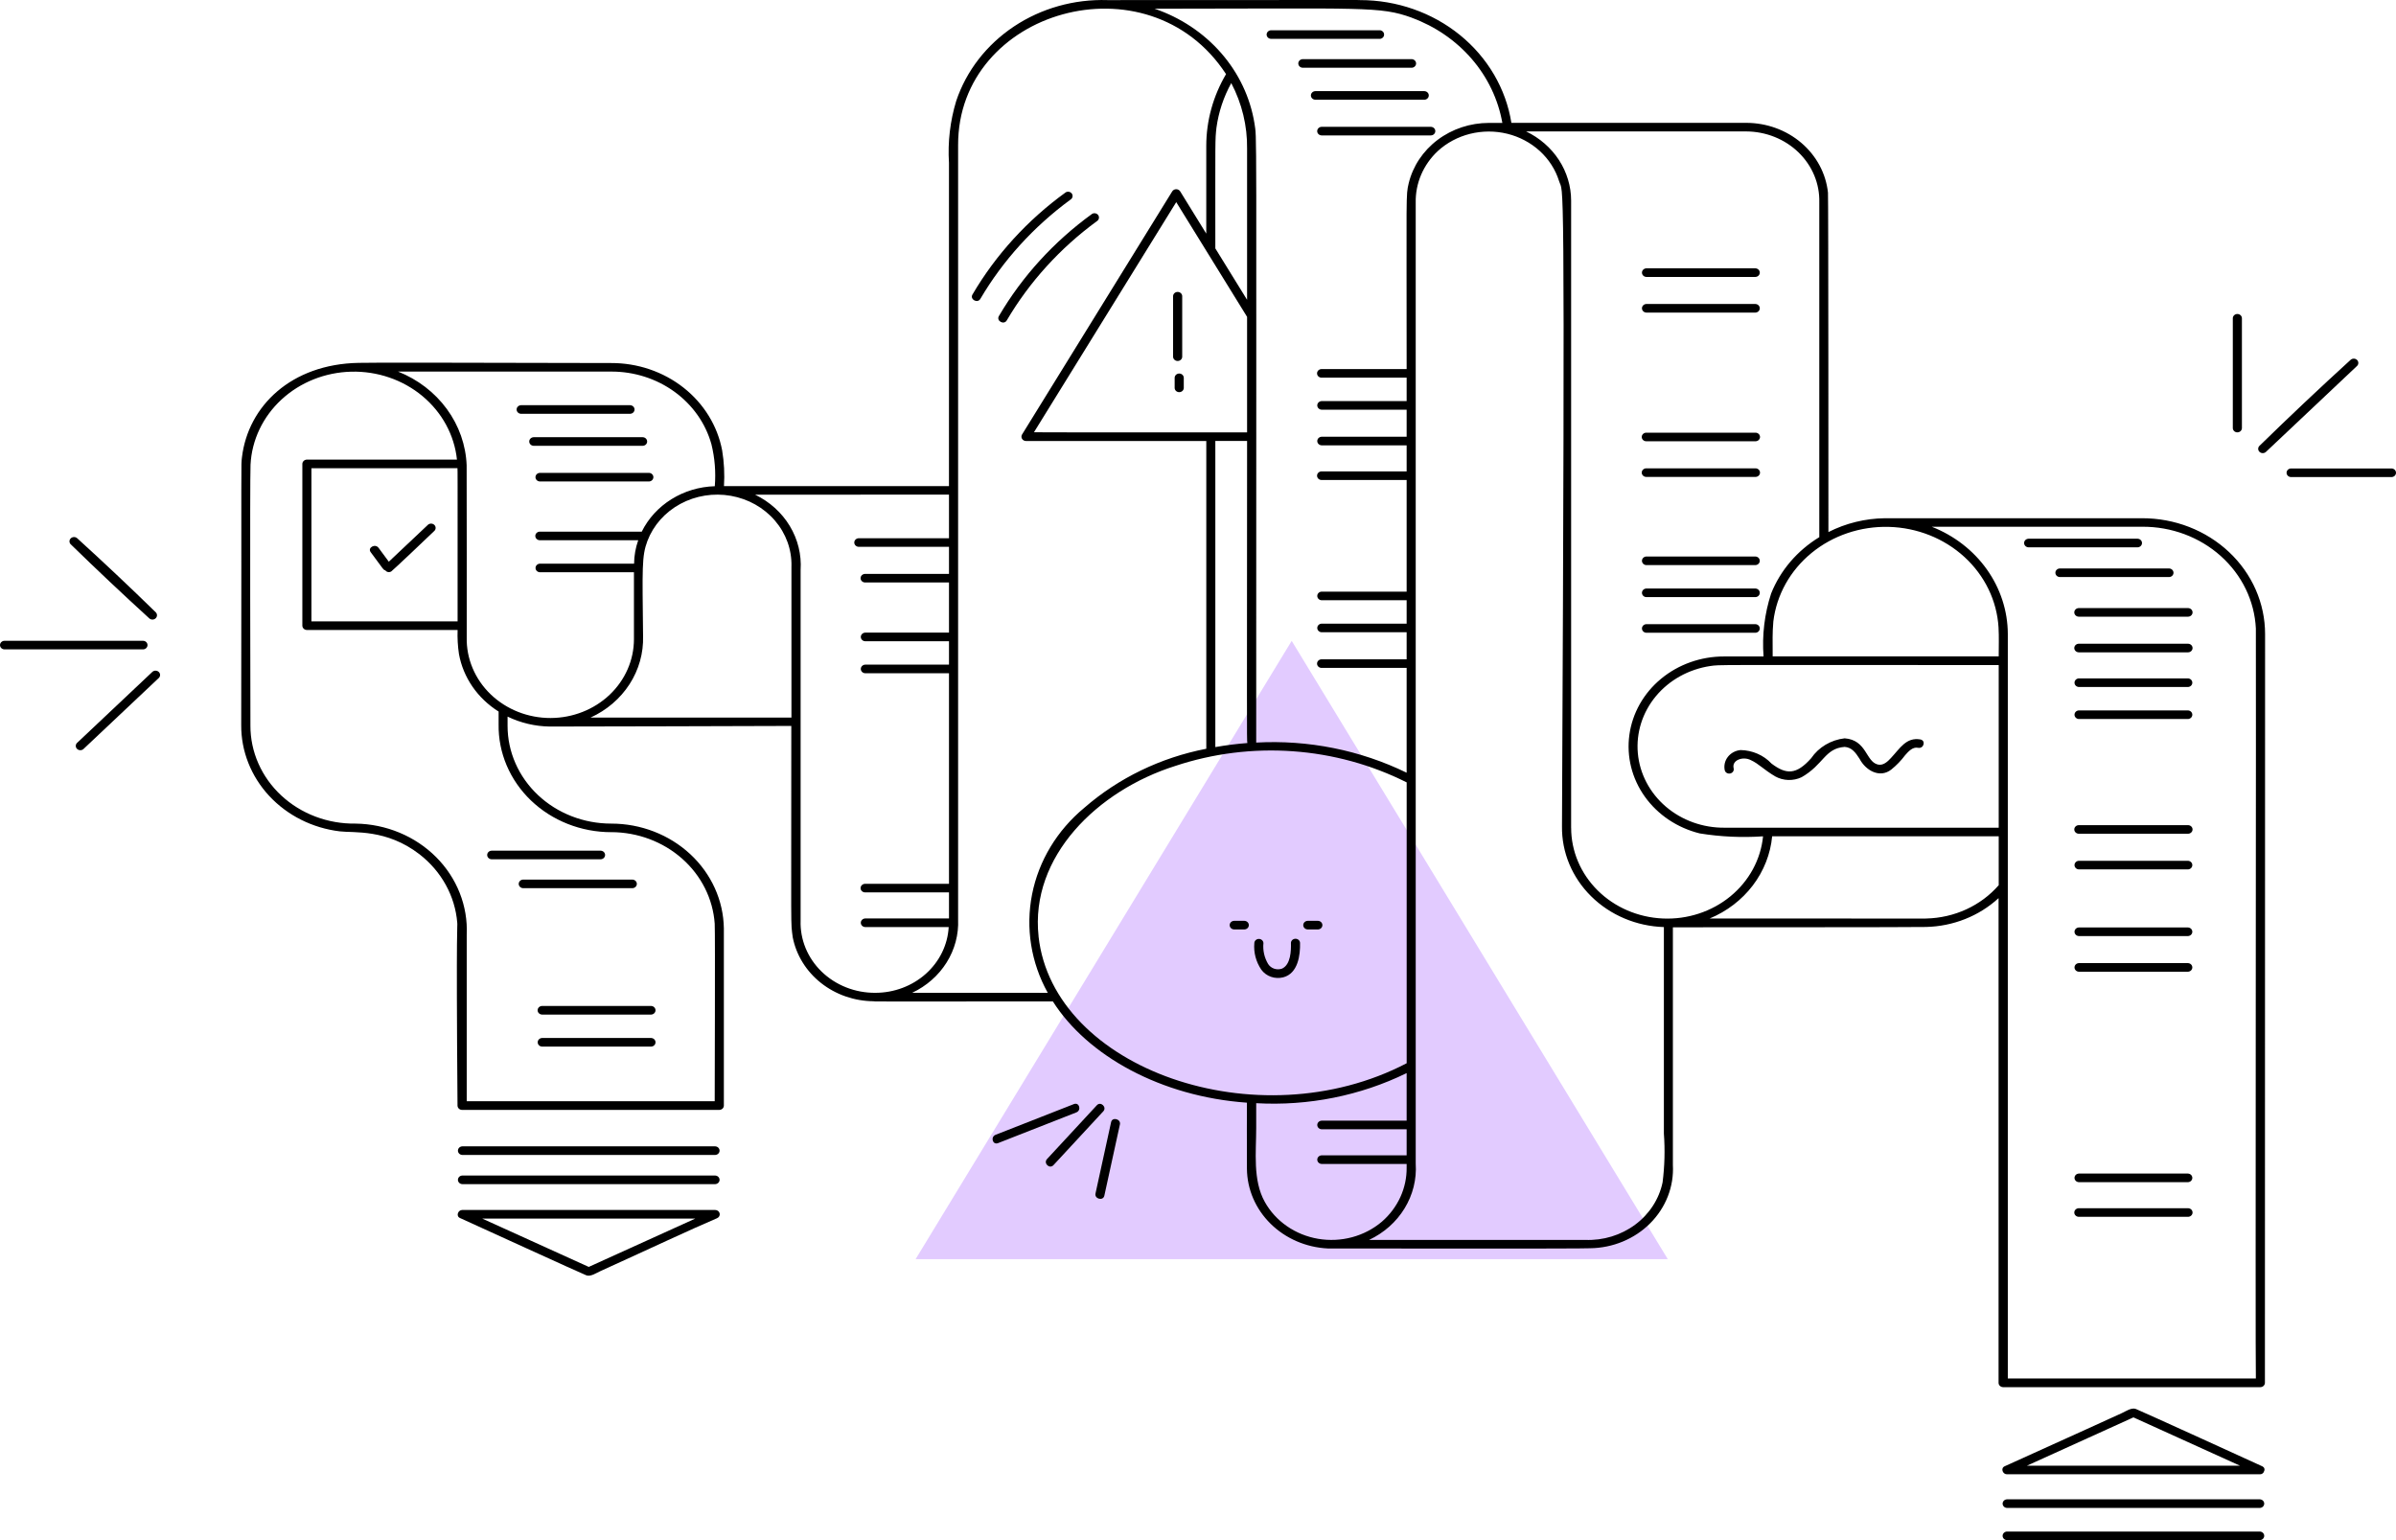 <svg xmlns="http://www.w3.org/2000/svg" width="280.0" height="180.0" viewBox="0.0 0.0 280.0 180.0" fill="none">
<path d="M150.949 74.9L194.899 147.158H107L150.949 74.9Z" fill="#E2CBFF" />
<path d="M62.577 55.786C62.581 55.913 62.637 56.034 62.732 56.124C62.828 56.214 62.956 56.266 63.091 56.271H75.85C75.986 56.264 76.115 56.208 76.209 56.115C76.302 56.021 76.355 55.897 76.355 55.768C76.355 55.639 76.302 55.515 76.209 55.422C76.115 55.328 75.986 55.272 75.85 55.266H63.089C63.02 55.268 62.951 55.283 62.887 55.311C62.824 55.338 62.766 55.377 62.719 55.425C62.671 55.474 62.634 55.53 62.61 55.592C62.585 55.654 62.574 55.72 62.577 55.786Z" fill="black" />
<path d="M75.626 51.583C75.622 51.456 75.566 51.335 75.471 51.245C75.376 51.155 75.248 51.102 75.113 51.098H62.353C62.217 51.104 62.088 51.16 61.994 51.254C61.9 51.347 61.848 51.471 61.848 51.6C61.848 51.729 61.9 51.853 61.994 51.947C62.088 52.04 62.217 52.096 62.353 52.103H75.112C75.182 52.101 75.251 52.086 75.314 52.058C75.378 52.031 75.436 51.992 75.484 51.944C75.531 51.895 75.569 51.839 75.593 51.777C75.617 51.715 75.629 51.649 75.626 51.583Z" fill="black" />
<path d="M74.153 47.843C74.149 47.715 74.093 47.594 73.998 47.504C73.902 47.414 73.774 47.362 73.639 47.357H60.879C60.742 47.364 60.614 47.42 60.52 47.514C60.425 47.607 60.373 47.731 60.373 47.86C60.373 47.989 60.425 48.113 60.52 48.206C60.614 48.3 60.742 48.356 60.879 48.363H73.636C73.777 48.358 73.912 48.301 74.008 48.204C74.105 48.106 74.157 47.976 74.153 47.843Z" fill="black" />
<path d="M153.929 15.342C153.933 15.47 153.989 15.59 154.085 15.68C154.181 15.77 154.309 15.822 154.443 15.826H167.201C167.27 15.826 167.339 15.813 167.404 15.788C167.469 15.763 167.528 15.726 167.576 15.679C167.626 15.633 167.665 15.577 167.693 15.516C167.719 15.455 167.732 15.39 167.732 15.324C167.732 15.258 167.719 15.193 167.693 15.132C167.665 15.071 167.626 15.016 167.576 14.969C167.528 14.923 167.469 14.886 167.404 14.861C167.339 14.835 167.27 14.822 167.201 14.822H154.443C154.302 14.827 154.169 14.884 154.072 14.982C153.976 15.079 153.925 15.209 153.929 15.342Z" fill="black" />
<path d="M153.193 11.17C153.197 11.298 153.253 11.419 153.349 11.508C153.445 11.599 153.573 11.651 153.707 11.656H166.464C166.601 11.649 166.729 11.593 166.824 11.499C166.917 11.406 166.97 11.282 166.97 11.153C166.97 11.024 166.917 10.9 166.824 10.807C166.729 10.713 166.601 10.657 166.464 10.65H153.707C153.565 10.655 153.433 10.713 153.336 10.81C153.24 10.908 153.188 11.037 153.193 11.17Z" fill="black" />
<path d="M151.721 7.433C151.726 7.56 151.782 7.681 151.876 7.771C151.972 7.86 152.1 7.913 152.234 7.917H164.993C165.127 7.907 165.252 7.85 165.343 7.757C165.436 7.664 165.486 7.542 165.486 7.415C165.486 7.288 165.436 7.166 165.343 7.073C165.252 6.979 165.127 6.922 164.993 6.913H152.234C152.165 6.915 152.095 6.93 152.032 6.958C151.967 6.985 151.91 7.024 151.863 7.072C151.815 7.121 151.779 7.177 151.754 7.239C151.73 7.301 151.718 7.367 151.721 7.433Z" fill="black" />
<path d="M148.552 4.541H161.309C161.433 4.519 161.546 4.457 161.627 4.366C161.708 4.274 161.752 4.158 161.752 4.039C161.752 3.92 161.708 3.804 161.627 3.712C161.546 3.621 161.433 3.559 161.309 3.537H148.552C148.41 3.537 148.274 3.59 148.176 3.684C148.076 3.778 148.02 3.906 148.02 4.039C148.02 4.172 148.076 4.3 148.176 4.394C148.274 4.488 148.41 4.541 148.552 4.541Z" fill="black" />
<path d="M264.701 74.093C264.701 72.315 264.328 70.555 263.606 68.912C262.884 67.269 261.825 65.777 260.491 64.521C259.157 63.265 257.573 62.269 255.831 61.59C254.089 60.912 252.222 60.564 250.338 60.567H220.275C217.968 60.596 215.703 61.151 213.671 62.184C213.671 62.184 213.671 23.004 213.62 22.516C213.383 20.28 212.274 18.206 210.507 16.699C208.741 15.191 206.444 14.357 204.061 14.358H176.623C175.985 10.366 173.852 6.723 170.608 4.09C167.365 1.458 163.227 0.011 158.949 0.012C158.801 -0.015 159.685 0.012 129.429 0.012C125.522 -0.114 121.678 0.97 118.485 3.098C115.292 5.226 112.925 8.282 111.745 11.798C111.03 14.153 110.744 16.605 110.899 19.05V56.812H84.604C84.692 55.418 84.621 54.02 84.392 52.641C83.849 49.771 82.251 47.174 79.879 45.306C77.507 43.438 74.513 42.42 71.424 42.429C49.549 42.366 43.582 42.38 41.922 42.409C34.016 42.548 29.008 47.463 28.279 53.414C28.149 54.705 28.233 51.993 28.189 84.741C28.169 87.781 29.33 90.723 31.452 93.012C33.574 95.3 36.51 96.777 39.707 97.163C41.344 97.361 45.166 96.857 49.033 99.849C50.299 100.834 51.341 102.047 52.098 103.421C52.854 104.793 53.309 106.296 53.435 107.84C53.484 108.501 53.288 106.883 53.466 129.216C53.467 129.348 53.524 129.476 53.623 129.569C53.723 129.664 53.857 129.716 53.998 129.718H84.06C84.2 129.715 84.335 129.662 84.434 129.569C84.533 129.475 84.59 129.348 84.592 129.216V108.5C84.542 105.235 83.132 102.121 80.668 99.831C78.203 97.54 74.882 96.255 71.422 96.257C69.833 96.257 68.259 95.962 66.791 95.389C65.322 94.816 63.988 93.975 62.864 92.916C61.74 91.856 60.848 90.598 60.239 89.212C59.63 87.827 59.317 86.343 59.316 84.844V83.752C60.842 84.49 62.526 84.887 64.24 84.913C64.309 84.93 92.401 84.842 92.473 84.842C92.473 109.975 92.386 107.539 92.64 109.544C93.051 111.631 94.218 113.518 95.942 114.882C97.666 116.246 99.839 117 102.089 117.019C102.236 117.063 101.338 117.041 123.041 117.041C127.074 123.392 135.681 128.163 145.718 128.873C145.718 128.873 145.696 134.375 145.718 136.603C145.74 138.996 146.728 141.29 148.48 143.019C150.232 144.747 152.618 145.782 155.15 145.91C155.297 145.91 185.635 145.953 185.819 145.885C187.139 145.869 188.443 145.602 189.652 145.099C190.86 144.597 191.949 143.87 192.853 142.961C193.756 142.053 194.456 140.981 194.91 139.812C195.365 138.641 195.564 137.397 195.496 136.152V108.376C195.622 108.376 224.954 108.376 225.072 108.337C228.249 108.265 231.281 107.061 233.556 104.967V161.618C233.557 161.751 233.613 161.878 233.713 161.972C233.812 162.065 233.946 162.12 234.088 162.121H264.15C264.29 162.118 264.424 162.065 264.524 161.971C264.623 161.878 264.68 161.75 264.682 161.618C264.682 161.618 264.704 75.323 264.701 74.093ZM164.982 2.074C167.724 3.08 170.142 4.743 171.999 6.898C173.854 9.052 175.083 11.626 175.567 14.365H173.993C171.815 14.367 169.703 15.066 168.001 16.348C166.299 17.63 165.107 19.418 164.622 21.421C164.28 22.907 164.382 22.242 164.382 43.135H154.444C154.302 43.135 154.167 43.188 154.068 43.282C153.968 43.376 153.912 43.504 153.912 43.637C153.912 43.77 153.968 43.898 154.068 43.992C154.167 44.086 154.302 44.139 154.444 44.139H164.382V46.876H154.444C154.307 46.883 154.179 46.939 154.084 47.033C153.991 47.126 153.938 47.25 153.938 47.379C153.938 47.508 153.991 47.632 154.084 47.725C154.179 47.819 154.307 47.875 154.444 47.882H164.382V51.043H154.444C154.307 51.05 154.179 51.106 154.084 51.199C153.991 51.293 153.938 51.417 153.938 51.546C153.938 51.675 153.991 51.799 154.084 51.892C154.179 51.986 154.307 52.042 154.444 52.048H164.382V55.094H154.444C154.302 55.094 154.167 55.148 154.068 55.242C153.968 55.336 153.912 55.463 153.912 55.596C153.912 55.73 153.968 55.857 154.068 55.951C154.167 56.045 154.302 56.098 154.444 56.098H164.382V69.147H154.444C154.307 69.153 154.179 69.209 154.084 69.303C153.991 69.396 153.938 69.52 153.938 69.649C153.938 69.778 153.991 69.902 154.084 69.996C154.179 70.089 154.307 70.145 154.444 70.152H164.382V72.888H154.444C154.307 72.895 154.179 72.951 154.084 73.044C153.991 73.138 153.938 73.262 153.938 73.391C153.938 73.519 153.991 73.644 154.084 73.737C154.179 73.831 154.307 73.886 154.444 73.893H164.382V77.056H154.444C154.302 77.056 154.167 77.109 154.068 77.203C153.968 77.297 153.912 77.425 153.912 77.558C153.912 77.691 153.968 77.819 154.068 77.913C154.167 78.007 154.302 78.06 154.444 78.06H164.382V90.309C158.962 87.669 152.891 86.452 146.802 86.787C146.802 10.831 146.89 16.588 146.597 14.406C146.104 11.392 144.762 8.558 142.708 6.203C140.655 3.847 137.968 2.056 134.928 1.018C159.572 1.011 161.246 0.723 164.982 2.067V2.074ZM142.158 14.915C142.406 13.098 142.991 11.336 143.887 9.71C145.138 12.09 145.771 14.716 145.736 17.372V35.04C145.309 34.345 142.834 30.341 142.025 29.031C142.025 15.898 141.989 16.47 142.158 14.908V14.915ZM145.736 37.031V50.532C128.668 50.532 121.421 50.541 120.832 50.516C121.253 49.835 137.364 23.761 137.457 23.624L145.736 37.031ZM142.025 51.537H145.736C145.736 83.559 145.686 86.619 145.767 86.841C144.511 86.937 143.263 87.095 142.025 87.314V51.537ZM71.438 97.255C74.514 97.262 77.473 98.369 79.716 100.355C81.959 102.341 83.319 105.055 83.522 107.951C83.591 109.063 83.512 128.561 83.522 128.704H54.542V109.235C54.617 107.574 54.338 105.915 53.722 104.357C53.106 102.798 52.166 101.372 50.956 100.162C49.747 98.953 48.293 97.984 46.68 97.313C45.066 96.642 43.328 96.283 41.565 96.257C39.957 96.282 38.36 96.004 36.867 95.439C35.374 94.876 34.015 94.036 32.869 92.971C31.724 91.905 30.816 90.636 30.197 89.235C29.578 87.835 29.261 86.332 29.265 84.814C29.265 83.952 29.192 56.098 29.278 54.305C29.424 51.426 30.718 48.706 32.901 46.691C35.085 44.675 37.996 43.514 41.049 43.439C44.103 43.364 47.073 44.382 49.364 46.288C51.656 48.194 53.098 50.848 53.401 53.715H35.865C35.724 53.718 35.59 53.771 35.491 53.865C35.392 53.958 35.335 54.085 35.333 54.217V73.126C35.335 73.258 35.392 73.385 35.491 73.478C35.59 73.572 35.724 73.626 35.865 73.628H53.476C53.442 74.568 53.495 75.51 53.635 76.442C53.882 77.8 54.42 79.097 55.216 80.253C56.013 81.408 57.052 82.398 58.269 83.161V84.653C58.242 86.3 58.564 87.935 59.213 89.463C59.863 90.992 60.829 92.383 62.054 93.557C63.279 94.73 64.74 95.662 66.35 96.297C67.96 96.932 69.688 97.259 71.434 97.259L71.438 97.255ZM53.46 54.719C53.482 55.716 53.475 52.952 53.475 72.618H36.394V54.723L53.46 54.719ZM64.358 83.916C63.052 83.92 61.758 83.677 60.553 83.202C59.348 82.727 58.256 82.029 57.342 81.15C56.427 80.271 55.708 79.228 55.227 78.082C54.746 76.936 54.513 75.712 54.542 74.48C54.542 74.48 54.551 54.815 54.533 54.38C54.442 52.023 53.639 49.74 52.218 47.8C50.798 45.859 48.82 44.342 46.516 43.427H71.434C74.104 43.42 76.701 44.249 78.818 45.783C80.936 47.318 82.454 49.472 83.135 51.908C83.533 53.518 83.667 55.177 83.532 56.825C81.728 56.879 79.975 57.404 78.468 58.342C76.961 59.279 75.759 60.592 74.996 62.135H63.089C62.948 62.135 62.812 62.188 62.713 62.282C62.613 62.376 62.557 62.504 62.557 62.637C62.557 62.77 62.613 62.898 62.713 62.992C62.812 63.086 62.948 63.139 63.089 63.139H74.583C74.272 64.022 74.109 64.946 74.1 65.877H63.089C62.952 65.883 62.824 65.939 62.73 66.033C62.636 66.126 62.583 66.25 62.583 66.379C62.583 66.508 62.636 66.632 62.73 66.726C62.824 66.819 62.952 66.875 63.089 66.882H74.084V74.7C74.085 77.137 73.062 79.475 71.239 81.203C69.416 82.93 66.942 83.905 64.359 83.915L64.358 83.916ZM92.489 66.182V83.869H69.001C70.892 83.011 72.479 81.654 73.57 79.963C74.661 78.273 75.21 76.32 75.15 74.341C75.067 66.353 74.984 65.012 75.659 63.218C76.357 61.391 77.721 59.857 79.508 58.891C81.294 57.925 83.387 57.591 85.411 57.947C87.435 58.304 89.258 59.328 90.555 60.837C91.853 62.346 92.539 64.24 92.491 66.182H92.489ZM102.287 116.033C101.12 116.04 99.963 115.824 98.886 115.399C97.809 114.973 96.833 114.348 96.019 113.559C95.204 112.77 94.566 111.834 94.144 110.807C93.722 109.78 93.523 108.683 93.561 107.582V66.622C93.679 64.825 93.238 63.034 92.294 61.47C91.349 59.906 89.941 58.636 88.242 57.815L110.901 57.807V62.905H100.364C100.223 62.905 100.088 62.958 99.988 63.053C99.888 63.147 99.832 63.274 99.832 63.407C99.832 63.541 99.888 63.668 99.988 63.762C100.088 63.856 100.223 63.909 100.364 63.909H110.901V67.072H101.101C100.96 67.072 100.825 67.125 100.725 67.219C100.625 67.314 100.569 67.441 100.569 67.574C100.569 67.707 100.625 67.835 100.725 67.929C100.825 68.023 100.96 68.076 101.101 68.076H110.901V73.938H101.101C100.965 73.945 100.836 74 100.742 74.094C100.648 74.187 100.596 74.311 100.596 74.44C100.596 74.569 100.648 74.693 100.742 74.787C100.836 74.88 100.965 74.936 101.101 74.943H110.901V77.679H101.101C100.965 77.686 100.836 77.742 100.742 77.835C100.648 77.929 100.596 78.053 100.596 78.182C100.596 78.311 100.648 78.435 100.742 78.528C100.836 78.622 100.965 78.678 101.101 78.684H110.901V103.293H101.101C100.96 103.293 100.825 103.346 100.725 103.441C100.625 103.534 100.569 103.662 100.569 103.795C100.569 103.929 100.625 104.056 100.725 104.15C100.825 104.244 100.96 104.297 101.101 104.297H110.901V107.343H101.101C100.965 107.35 100.836 107.406 100.742 107.499C100.648 107.593 100.596 107.717 100.596 107.847C100.596 107.974 100.648 108.098 100.742 108.193C100.836 108.286 100.965 108.341 101.101 108.348H110.865C110.751 110.423 109.798 112.375 108.201 113.805C106.605 115.235 104.488 116.033 102.287 116.033ZM106.595 116.033C108.272 115.242 109.672 114.011 110.625 112.487C111.578 110.965 112.044 109.213 111.966 107.446V16.974C111.91 1.173 134.2 -5.249 143.277 8.664C141.765 11.227 140.969 14.111 140.966 17.044V27.305C140.552 26.63 139.255 24.534 137.913 22.358C137.865 22.283 137.797 22.222 137.717 22.179C137.636 22.136 137.545 22.114 137.453 22.114C137.36 22.114 137.269 22.136 137.189 22.179C137.108 22.222 137.041 22.283 136.993 22.358L119.436 50.785C119.39 50.861 119.367 50.948 119.367 51.035C119.367 51.123 119.392 51.21 119.438 51.286C119.485 51.362 119.551 51.426 119.631 51.471C119.712 51.515 119.803 51.539 119.896 51.541H140.969V87.509C135.641 88.54 130.713 90.925 126.717 94.406C123.536 97.037 121.385 100.6 120.61 104.522C119.835 108.446 120.481 112.501 122.444 116.036L106.595 116.033ZM121.371 109.44C120.347 100.1 128.266 92.387 137.338 89.519C141.741 88.055 146.42 87.47 151.075 87.801C155.732 88.131 160.265 89.37 164.386 91.439V124.265C146.949 133.36 123.066 124.889 121.367 109.443L121.371 109.44ZM147.807 140.472C146.386 137.939 146.802 134.633 146.802 131.841V128.932C152.891 129.277 158.965 128.062 164.382 125.415V130.976H154.444C154.307 130.983 154.179 131.039 154.084 131.132C153.991 131.226 153.938 131.35 153.938 131.479C153.938 131.607 153.991 131.731 154.084 131.826C154.179 131.919 154.307 131.974 154.444 131.981H164.382V135.028H154.444C154.307 135.034 154.179 135.09 154.084 135.183C153.991 135.278 153.938 135.402 153.938 135.531C153.938 135.659 153.991 135.782 154.084 135.877C154.179 135.97 154.307 136.026 154.444 136.033H164.382V136.428C164.4 137.62 164.151 138.804 163.651 139.901C163.15 140.996 162.412 141.981 161.48 142.788C160.483 143.632 159.295 144.251 158.007 144.597C156.718 144.943 155.362 145.006 154.043 144.783C152.724 144.56 151.477 144.055 150.397 143.308C149.316 142.562 148.43 141.591 147.807 140.472ZM194.291 138.191C193.883 140.145 192.746 141.897 191.087 143.13C189.428 144.362 187.357 144.995 185.247 144.911H159.991C161.728 144.095 163.171 142.815 164.14 141.228C165.11 139.642 165.564 137.822 165.443 135.995V23.666C165.421 22.554 165.637 21.449 166.078 20.418C166.52 19.387 167.177 18.45 168.012 17.664C169.068 16.693 170.372 15.996 171.797 15.64C173.224 15.285 174.722 15.283 176.149 15.634C177.575 15.986 178.883 16.68 179.941 17.648C181 18.616 181.777 19.826 182.194 21.161C182.689 22.829 182.916 16.477 182.536 96.578C182.496 99.62 183.719 102.555 185.946 104.754C188.171 106.955 191.223 108.246 194.444 108.35V132.486C194.583 134.388 194.533 136.298 194.291 138.192V138.191ZM183.604 96.74V23.439C183.601 21.767 183.107 20.127 182.181 18.701C181.252 17.276 179.924 16.12 178.345 15.36H204.058C205.2 15.364 206.329 15.582 207.38 16.003C208.43 16.423 209.382 17.038 210.178 17.81C210.974 18.581 211.599 19.495 212.016 20.498C212.433 21.5 212.633 22.572 212.605 23.648V62.779C210.029 64.35 208.056 66.659 206.976 69.366C206.202 71.746 205.903 74.24 206.092 76.722H201.479C198.769 76.718 196.149 77.646 194.111 79.333C192.074 81.019 190.759 83.349 190.411 85.885C190.062 88.421 190.705 90.99 192.22 93.11C193.737 95.232 196.018 96.759 198.641 97.405C201.081 97.799 203.563 97.911 206.033 97.743C205.765 100.458 204.396 102.972 202.213 104.761C200.031 106.551 197.201 107.477 194.314 107.347C191.426 107.218 188.701 106.045 186.708 104.069C184.714 102.093 183.604 99.47 183.608 96.742L183.604 96.74ZM233.572 103.456C232.542 104.64 231.253 105.6 229.794 106.273C228.335 106.944 226.739 107.311 225.116 107.349C224.346 107.361 229.825 107.349 199.79 107.349C201.809 106.51 203.551 105.176 204.836 103.485C206.121 101.794 206.902 99.81 207.097 97.737H233.572V103.456ZM233.572 96.736H201.568C199.021 96.767 196.557 95.885 194.671 94.271C192.786 92.659 191.618 90.43 191.401 88.037C191.186 85.643 191.937 83.261 193.507 81.369C195.078 79.478 197.347 78.217 199.863 77.84C201.189 77.676 198.675 77.726 233.572 77.726V96.736ZM233.572 76.716H207.157C207.157 74.769 207.113 74.074 207.235 72.629C207.61 69.527 209.203 66.67 211.702 64.624C214.201 62.577 217.424 61.49 220.732 61.578C224.039 61.665 227.193 62.92 229.567 65.096C231.941 67.271 233.363 70.208 233.551 73.325C233.615 74.454 233.572 75.594 233.572 76.72V76.716ZM263.624 161.109H234.636V74.074C234.623 71.395 233.772 68.779 232.191 66.553C230.61 64.328 228.369 62.591 225.747 61.561H250.338C253.752 61.539 257.044 62.766 259.521 64.983C261.998 67.201 263.469 70.238 263.624 73.457C263.664 74.369 263.55 159.545 263.624 161.116V161.109Z" fill="black" />
<path d="M255.694 141.209H242.936C242.795 141.209 242.659 141.262 242.561 141.356C242.46 141.451 242.404 141.577 242.404 141.711C242.404 141.844 242.46 141.972 242.561 142.065C242.659 142.16 242.795 142.213 242.936 142.213H255.694C255.835 142.213 255.971 142.16 256.069 142.065C256.17 141.972 256.226 141.844 256.226 141.711C256.226 141.577 256.17 141.451 256.069 141.356C255.971 141.262 255.835 141.209 255.694 141.209Z" fill="black" />
<path d="M255.692 137.158H242.935C242.798 137.165 242.67 137.221 242.576 137.314C242.483 137.408 242.43 137.532 242.43 137.662C242.43 137.789 242.483 137.913 242.576 138.008C242.67 138.101 242.798 138.156 242.935 138.163H255.692C255.829 138.156 255.958 138.101 256.052 138.008C256.145 137.913 256.198 137.789 256.198 137.662C256.198 137.532 256.145 137.408 256.052 137.314C255.958 137.221 255.829 137.165 255.692 137.158Z" fill="black" />
<path d="M255.692 83.027H242.935C242.798 83.034 242.67 83.09 242.576 83.184C242.483 83.277 242.43 83.401 242.43 83.53C242.43 83.659 242.483 83.783 242.576 83.876C242.67 83.97 242.798 84.026 242.935 84.033H255.692C255.829 84.026 255.958 83.97 256.052 83.876C256.145 83.783 256.198 83.659 256.198 83.53C256.198 83.401 256.145 83.277 256.052 83.184C255.958 83.09 255.829 83.034 255.692 83.027Z" fill="black" />
<path d="M255.692 79.286H242.935C242.798 79.293 242.67 79.349 242.576 79.442C242.483 79.536 242.43 79.66 242.43 79.789C242.43 79.918 242.483 80.042 242.576 80.135C242.67 80.229 242.798 80.284 242.935 80.291H255.692C255.829 80.284 255.958 80.229 256.052 80.135C256.145 80.042 256.198 79.918 256.198 79.789C256.198 79.66 256.145 79.536 256.052 79.442C255.958 79.349 255.829 79.293 255.692 79.286Z" fill="black" />
<path d="M255.694 75.235H242.936C242.795 75.235 242.659 75.288 242.561 75.382C242.46 75.477 242.404 75.604 242.404 75.737C242.404 75.871 242.46 75.998 242.561 76.092C242.659 76.186 242.795 76.239 242.936 76.239H255.694C255.835 76.239 255.971 76.186 256.069 76.092C256.17 75.998 256.226 75.871 256.226 75.737C256.226 75.604 256.17 75.477 256.069 75.382C255.971 75.288 255.835 75.235 255.694 75.235Z" fill="black" />
<path d="M255.694 71.069H242.936C242.795 71.069 242.659 71.122 242.561 71.216C242.46 71.31 242.404 71.438 242.404 71.571C242.404 71.704 242.46 71.832 242.561 71.926C242.659 72.02 242.795 72.073 242.936 72.073H255.694C255.835 72.073 255.971 72.02 256.069 71.926C256.17 71.832 256.226 71.704 256.226 71.571C256.226 71.438 256.17 71.31 256.069 71.216C255.971 71.122 255.835 71.069 255.694 71.069Z" fill="black" />
<path d="M76.1 121.313H63.341C63.205 121.32 63.076 121.376 62.982 121.469C62.888 121.564 62.836 121.687 62.836 121.815C62.836 121.945 62.888 122.068 62.982 122.163C63.076 122.256 63.205 122.312 63.341 122.319H76.1C76.236 122.312 76.365 122.256 76.459 122.163C76.553 122.068 76.605 121.945 76.605 121.815C76.605 121.687 76.553 121.564 76.459 121.469C76.365 121.376 76.236 121.32 76.1 121.313Z" fill="black" />
<path d="M62.826 118.089C62.831 118.217 62.887 118.337 62.982 118.427C63.078 118.518 63.206 118.57 63.341 118.575H76.1C76.236 118.568 76.364 118.512 76.458 118.419C76.552 118.324 76.605 118.201 76.605 118.073C76.605 117.943 76.552 117.82 76.458 117.725C76.364 117.632 76.236 117.576 76.1 117.569H63.341C63.2 117.575 63.066 117.632 62.97 117.729C62.874 117.827 62.822 117.956 62.826 118.089Z" fill="black" />
<path d="M60.618 103.318C60.623 103.445 60.678 103.566 60.773 103.656C60.869 103.747 60.997 103.799 61.131 103.804H73.89C74.031 103.804 74.166 103.751 74.266 103.656C74.366 103.563 74.422 103.435 74.422 103.302C74.422 103.168 74.366 103.04 74.266 102.947C74.166 102.853 74.031 102.8 73.89 102.8H61.131C61.062 102.803 60.993 102.816 60.929 102.844C60.866 102.872 60.809 102.911 60.761 102.958C60.713 103.007 60.676 103.064 60.652 103.125C60.627 103.186 60.616 103.253 60.618 103.318Z" fill="black" />
<path d="M56.934 99.942C56.939 100.07 56.994 100.189 57.09 100.28C57.185 100.37 57.313 100.423 57.448 100.427H70.207C70.343 100.42 70.472 100.365 70.566 100.271C70.66 100.177 70.712 100.053 70.712 99.925C70.712 99.796 70.66 99.672 70.566 99.578C70.472 99.484 70.343 99.429 70.207 99.422H57.448C57.307 99.426 57.173 99.484 57.077 99.582C56.981 99.679 56.929 99.808 56.934 99.942Z" fill="black" />
<path d="M255.692 112.562H242.935C242.798 112.568 242.67 112.624 242.576 112.717C242.483 112.812 242.43 112.936 242.43 113.065C242.43 113.193 242.483 113.316 242.576 113.411C242.67 113.504 242.798 113.56 242.935 113.567H255.692C255.829 113.56 255.958 113.504 256.052 113.411C256.145 113.316 256.198 113.193 256.198 113.065C256.198 112.936 256.145 112.812 256.052 112.717C255.958 112.624 255.829 112.568 255.692 112.562Z" fill="black" />
<path d="M255.692 108.396H242.935C242.798 108.402 242.67 108.458 242.576 108.551C242.483 108.646 242.43 108.77 242.43 108.899C242.43 109.027 242.483 109.15 242.576 109.245C242.67 109.338 242.798 109.394 242.935 109.401H255.692C255.829 109.394 255.958 109.338 256.052 109.245C256.145 109.15 256.198 109.027 256.198 108.899C256.198 108.77 256.145 108.646 256.052 108.551C255.958 108.458 255.829 108.402 255.692 108.396Z" fill="black" />
<path d="M255.692 100.604H242.935C242.798 100.61 242.67 100.666 242.576 100.759C242.483 100.854 242.43 100.978 242.43 101.107C242.43 101.235 242.483 101.358 242.576 101.453C242.67 101.546 242.798 101.602 242.935 101.609H255.692C255.829 101.602 255.958 101.546 256.052 101.453C256.145 101.358 256.198 101.235 256.198 101.107C256.198 100.978 256.145 100.854 256.052 100.759C255.958 100.666 255.829 100.61 255.692 100.604Z" fill="black" />
<path d="M255.694 96.438H242.936C242.795 96.438 242.659 96.49 242.561 96.585C242.46 96.678 242.404 96.806 242.404 96.939C242.404 97.073 242.46 97.201 242.561 97.294C242.659 97.388 242.795 97.441 242.936 97.441H255.694C255.835 97.441 255.971 97.388 256.069 97.294C256.17 97.201 256.226 97.073 256.226 96.939C256.226 96.806 256.17 96.678 256.069 96.585C255.971 96.49 255.835 96.438 255.694 96.438Z" fill="black" />
<path d="M253.999 66.923C253.994 66.796 253.938 66.675 253.844 66.585C253.748 66.495 253.62 66.442 253.486 66.438H240.727C240.586 66.438 240.45 66.49 240.352 66.585C240.251 66.679 240.195 66.806 240.195 66.939C240.195 67.073 240.251 67.2 240.352 67.294C240.45 67.388 240.586 67.441 240.727 67.441H253.483C253.554 67.439 253.622 67.425 253.686 67.397C253.75 67.371 253.807 67.332 253.856 67.284C253.903 67.235 253.941 67.178 253.965 67.117C253.99 67.055 254.002 66.989 253.999 66.923Z" fill="black" />
<path d="M250.317 63.447C250.313 63.32 250.257 63.199 250.162 63.109C250.067 63.019 249.938 62.966 249.803 62.962H237.045C236.908 62.969 236.78 63.025 236.686 63.118C236.593 63.212 236.54 63.336 236.54 63.465C236.54 63.593 236.593 63.717 236.686 63.811C236.78 63.904 236.908 63.96 237.045 63.967H249.8C249.871 63.965 249.94 63.95 250.003 63.923C250.067 63.896 250.125 63.857 250.173 63.809C250.221 63.76 250.258 63.703 250.283 63.641C250.308 63.579 250.32 63.514 250.317 63.447Z" fill="black" />
<path d="M192.392 73.953H205.146C205.283 73.946 205.411 73.89 205.506 73.796C205.598 73.703 205.651 73.579 205.651 73.45C205.651 73.321 205.598 73.197 205.506 73.103C205.411 73.01 205.283 72.954 205.146 72.947H192.387C192.25 72.954 192.122 73.01 192.028 73.103C191.935 73.197 191.882 73.321 191.882 73.45C191.882 73.579 191.935 73.703 192.028 73.796C192.122 73.89 192.25 73.946 192.387 73.953H192.392Z" fill="black" />
<path d="M192.392 69.787H205.146C205.283 69.781 205.411 69.725 205.506 69.631C205.598 69.538 205.651 69.414 205.651 69.285C205.651 69.156 205.598 69.032 205.506 68.938C205.411 68.845 205.283 68.789 205.146 68.782H192.387C192.25 68.789 192.122 68.845 192.028 68.938C191.935 69.032 191.882 69.156 191.882 69.285C191.882 69.414 191.935 69.538 192.028 69.631C192.122 69.725 192.25 69.781 192.387 69.787H192.392Z" fill="black" />
<path d="M192.392 66.045H205.146C205.283 66.039 205.411 65.983 205.506 65.889C205.598 65.796 205.651 65.672 205.651 65.543C205.651 65.414 205.598 65.29 205.506 65.196C205.411 65.103 205.283 65.047 205.146 65.04H192.387C192.25 65.047 192.122 65.103 192.028 65.196C191.935 65.29 191.882 65.414 191.882 65.543C191.882 65.672 191.935 65.796 192.028 65.889C192.122 65.983 192.25 66.039 192.387 66.045H192.392Z" fill="black" />
<path d="M192.393 55.739H205.147C205.289 55.739 205.424 55.686 205.523 55.592C205.623 55.498 205.679 55.37 205.679 55.237C205.679 55.104 205.623 54.976 205.523 54.882C205.424 54.788 205.289 54.735 205.147 54.735H192.388C192.247 54.735 192.111 54.788 192.013 54.882C191.912 54.976 191.856 55.104 191.856 55.237C191.856 55.37 191.912 55.498 192.013 55.592C192.111 55.686 192.247 55.739 192.388 55.739H192.393Z" fill="black" />
<path d="M192.393 51.572H205.147C205.289 51.572 205.424 51.519 205.523 51.425C205.623 51.331 205.679 51.203 205.679 51.07C205.679 50.937 205.623 50.809 205.523 50.715C205.424 50.621 205.289 50.568 205.147 50.568H192.388C192.247 50.568 192.111 50.621 192.013 50.715C191.912 50.809 191.856 50.937 191.856 51.07C191.856 51.203 191.912 51.331 192.013 51.425C192.111 51.519 192.247 51.572 192.388 51.572H192.393Z" fill="black" />
<path d="M192.392 36.533H205.146C205.283 36.526 205.411 36.47 205.506 36.376C205.598 36.283 205.651 36.159 205.651 36.03C205.651 35.901 205.598 35.777 205.506 35.684C205.411 35.59 205.283 35.534 205.146 35.527H192.387C192.25 35.534 192.122 35.59 192.028 35.684C191.935 35.777 191.882 35.901 191.882 36.03C191.882 36.159 191.935 36.283 192.028 36.376C192.122 36.47 192.25 36.526 192.387 36.533H192.392Z" fill="black" />
<path d="M192.392 32.366H205.146C205.283 32.359 205.411 32.303 205.506 32.209C205.598 32.116 205.651 31.992 205.651 31.863C205.651 31.734 205.598 31.61 205.506 31.517C205.411 31.423 205.283 31.367 205.146 31.36H192.387C192.25 31.367 192.122 31.423 192.028 31.517C191.935 31.61 191.882 31.734 191.882 31.863C191.882 31.992 191.935 32.116 192.028 32.209C192.122 32.303 192.25 32.359 192.387 32.366H192.392Z" fill="black" />
<path d="M54.019 134.982H83.585C83.721 134.975 83.85 134.919 83.944 134.826C84.038 134.732 84.09 134.608 84.09 134.48C84.09 134.351 84.038 134.227 83.944 134.132C83.85 134.039 83.721 133.984 83.585 133.977H54.019C53.883 133.984 53.754 134.039 53.66 134.132C53.566 134.227 53.514 134.351 53.514 134.48C53.514 134.608 53.566 134.732 53.66 134.826C53.754 134.919 53.883 134.975 54.019 134.982Z" fill="black" />
<path d="M54.019 138.393H83.585C83.721 138.386 83.85 138.33 83.944 138.237C84.038 138.143 84.09 138.019 84.09 137.891C84.09 137.762 84.038 137.638 83.944 137.543C83.85 137.45 83.721 137.395 83.585 137.388H54.019C53.883 137.395 53.754 137.45 53.66 137.543C53.566 137.638 53.514 137.762 53.514 137.891C53.514 138.019 53.566 138.143 53.66 138.237C53.754 138.33 53.883 138.386 54.019 138.393Z" fill="black" />
<path d="M264.094 178.995H234.535C234.398 179.002 234.269 179.058 234.175 179.151C234.082 179.245 234.029 179.369 234.029 179.498C234.029 179.626 234.082 179.75 234.175 179.845C234.269 179.938 234.398 179.993 234.535 180H264.094C264.231 179.993 264.36 179.938 264.454 179.845C264.547 179.75 264.6 179.626 264.6 179.498C264.6 179.369 264.547 179.245 264.454 179.151C264.36 179.058 264.231 179.002 264.094 178.995Z" fill="black" />
<path d="M264.094 175.23H234.535C234.398 175.237 234.269 175.293 234.175 175.386C234.082 175.481 234.029 175.604 234.029 175.734C234.029 175.862 234.082 175.985 234.175 176.08C234.269 176.173 234.398 176.229 234.535 176.236H264.094C264.231 176.229 264.36 176.173 264.454 176.08C264.547 175.985 264.6 175.862 264.6 175.734C264.6 175.604 264.547 175.481 264.454 175.386C264.36 175.293 264.231 175.237 264.094 175.23Z" fill="black" />
<path d="M83.584 141.414H54.018C53.517 141.414 53.26 142.127 53.75 142.35C55.442 143.117 67.93 148.827 68.519 149.05C69.017 149.239 69.698 148.772 70.15 148.566C76.404 145.727 80.466 143.797 83.787 142.38C83.9 142.334 83.993 142.255 84.05 142.152C84.107 142.051 84.125 141.933 84.101 141.82C84.078 141.706 84.013 141.605 83.919 141.529C83.825 141.456 83.706 141.415 83.584 141.414ZM68.802 148.067L56.351 142.418H81.256L68.802 148.067Z" fill="black" />
<path d="M264.402 171.384C264.153 171.26 250.107 164.862 249.599 164.669C249.091 164.475 248.413 164.947 247.968 165.152C247.767 165.243 241.336 168.178 234.263 171.369C233.772 171.591 234.03 172.304 234.531 172.304H264.094C264.207 172.308 264.318 172.275 264.408 172.208C264.497 172.143 264.559 172.05 264.583 171.946C264.637 171.848 264.649 171.734 264.615 171.63C264.581 171.524 264.505 171.437 264.402 171.384ZM236.867 171.3L249.316 165.653L261.767 171.3H236.867Z" fill="black" />
<path d="M261.481 50.53C261.615 50.525 261.743 50.472 261.839 50.382C261.933 50.292 261.989 50.172 261.994 50.045V37.198C261.994 37.065 261.938 36.937 261.837 36.843C261.739 36.749 261.603 36.696 261.462 36.696C261.32 36.696 261.185 36.749 261.086 36.843C260.986 36.937 260.93 37.065 260.93 37.198V50.045C260.933 50.111 260.947 50.176 260.977 50.236C261.006 50.296 261.048 50.35 261.098 50.395C261.149 50.441 261.21 50.476 261.276 50.499C261.341 50.522 261.41 50.532 261.481 50.53Z" fill="black" />
<path d="M275.429 42.051C275.33 41.964 275.201 41.915 275.065 41.915C274.929 41.915 274.8 41.964 274.701 42.051C271.083 45.349 267.526 48.706 264.029 52.122C263.939 52.218 263.89 52.342 263.895 52.47C263.899 52.599 263.955 52.72 264.051 52.811C264.147 52.902 264.276 52.954 264.412 52.958C264.548 52.962 264.68 52.917 264.782 52.832L275.454 42.762C275.503 42.714 275.539 42.657 275.565 42.595C275.588 42.533 275.6 42.468 275.598 42.402C275.595 42.336 275.579 42.271 275.55 42.211C275.522 42.151 275.481 42.096 275.429 42.051Z" fill="black" />
<path d="M279.495 54.751H267.717C267.58 54.758 267.452 54.814 267.358 54.907C267.265 55.001 267.212 55.125 267.212 55.254C267.212 55.383 267.265 55.507 267.358 55.6C267.452 55.694 267.58 55.749 267.717 55.756H279.495C279.632 55.749 279.76 55.694 279.854 55.6C279.947 55.507 280 55.383 280 55.254C280 55.125 279.947 55.001 279.854 54.907C279.76 54.814 279.632 54.758 279.495 54.751Z" fill="black" />
<path d="M17.238 75.374C17.234 75.248 17.179 75.127 17.084 75.037C16.988 74.947 16.86 74.895 16.726 74.891H0.532C0.391 74.891 0.256 74.944 0.156 75.038C0.056 75.132 0 75.26 0 75.392C0 75.526 0.056 75.653 0.156 75.748C0.256 75.842 0.391 75.894 0.532 75.894H16.726C16.796 75.892 16.864 75.877 16.928 75.849C16.991 75.822 17.049 75.783 17.096 75.735C17.144 75.686 17.181 75.63 17.206 75.568C17.23 75.506 17.241 75.44 17.238 75.374Z" fill="black" />
<path d="M17.452 72.276C17.553 72.364 17.686 72.412 17.824 72.41C17.961 72.407 18.093 72.354 18.19 72.263C18.288 72.171 18.343 72.047 18.347 71.917C18.349 71.788 18.299 71.662 18.206 71.566C15.194 68.621 12.127 65.73 9.006 62.893C8.905 62.808 8.772 62.763 8.636 62.767C8.501 62.771 8.372 62.823 8.275 62.914C8.179 63.005 8.124 63.127 8.119 63.255C8.115 63.383 8.163 63.508 8.253 63.603C11.266 66.541 14.332 69.432 17.452 72.276Z" fill="black" />
<path d="M17.821 78.509L8.988 86.841C8.898 86.938 8.851 87.062 8.855 87.19C8.859 87.319 8.915 87.44 9.011 87.531C9.107 87.622 9.236 87.674 9.372 87.678C9.508 87.682 9.64 87.637 9.741 87.552L18.574 79.22C18.665 79.124 18.712 78.999 18.708 78.871C18.704 78.743 18.648 78.621 18.552 78.53C18.456 78.439 18.327 78.387 18.191 78.383C18.055 78.379 17.923 78.424 17.821 78.509Z" fill="black" />
<path d="M128.181 129.171L122.353 135.465C121.911 135.951 122.648 136.664 123.107 136.176L128.934 129.882C129.382 129.397 128.632 128.683 128.181 129.171Z" fill="black" />
<path d="M129.845 131.144C129.237 133.925 128.63 136.705 128.022 139.486C127.883 140.117 128.906 140.387 129.053 139.753C129.66 136.972 130.268 134.192 130.876 131.411C131.007 130.78 129.982 130.51 129.845 131.144Z" fill="black" />
<path d="M125.5 129.036L116.347 132.627C115.724 132.872 115.998 133.845 116.631 133.6L125.783 130.009C126.406 129.766 126.132 128.792 125.5 129.036Z" fill="black" />
<path d="M116.732 36.94C116.4 37.506 117.321 38.013 117.652 37.446C120.294 32.954 123.871 29.013 128.169 25.859C128.288 25.789 128.374 25.678 128.409 25.55C128.445 25.422 128.427 25.286 128.359 25.171C128.324 25.114 128.277 25.064 128.221 25.024C128.166 24.984 128.102 24.955 128.034 24.938C127.967 24.922 127.896 24.918 127.827 24.927C127.758 24.936 127.691 24.958 127.631 24.991C123.166 28.225 119.455 32.292 116.732 36.94Z" fill="black" />
<path d="M114.564 34.93C117.207 30.439 120.784 26.498 125.081 23.343C125.201 23.274 125.288 23.164 125.324 23.036C125.361 22.908 125.343 22.771 125.276 22.655C125.24 22.598 125.194 22.548 125.138 22.508C125.082 22.468 125.019 22.439 124.951 22.422C124.883 22.406 124.813 22.402 124.744 22.411C124.674 22.42 124.608 22.442 124.548 22.476C120.08 25.708 116.368 29.776 113.643 34.424C113.313 34.99 114.232 35.5 114.564 34.93Z" fill="black" />
<path d="M203.405 87.661C203.112 87.688 202.827 87.773 202.571 87.911C202.315 88.049 202.092 88.236 201.918 88.461C201.743 88.685 201.622 88.942 201.56 89.214C201.498 89.487 201.498 89.768 201.56 90.04C201.579 90.104 201.61 90.164 201.653 90.217C201.697 90.268 201.75 90.313 201.811 90.345C201.872 90.378 201.939 90.399 202.01 90.407C202.079 90.416 202.15 90.411 202.217 90.393C202.285 90.375 202.348 90.346 202.404 90.306C202.459 90.264 202.506 90.214 202.54 90.157C202.575 90.099 202.598 90.036 202.606 89.969C202.615 89.904 202.611 89.837 202.592 89.773C202.372 88.829 203.694 88.359 204.608 88.84C205.543 89.269 206.056 89.905 207.443 90.734C207.908 90.994 208.436 91.14 208.977 91.158C209.518 91.175 210.054 91.064 210.537 90.834C213.135 89.352 213.231 87.463 215.57 87.291C216.407 87.357 216.836 87.944 217.312 88.682C218.032 90.064 219.681 90.984 221.015 89.942C221.628 89.449 222.173 88.884 222.636 88.262C223 87.853 223.502 87.265 224.142 87.396C224.81 87.535 225.095 86.562 224.425 86.422C222.761 86.133 222.048 87.453 220.972 88.596C220.588 89.013 220.067 89.513 219.428 89.348C218.021 88.985 218.153 86.482 215.567 86.289C214.774 86.381 214.014 86.637 213.337 87.039C212.662 87.44 212.089 87.978 211.659 88.612C209.926 90.559 208.753 90.552 207.018 89.238C206.565 88.753 206.009 88.362 205.387 88.091C204.765 87.82 204.09 87.673 203.405 87.661Z" fill="black" />
<path d="M149.959 114.223C151.691 113.775 151.963 111.614 151.925 110.191C151.918 110.061 151.859 109.94 151.76 109.852C151.66 109.764 151.529 109.714 151.393 109.714C151.256 109.714 151.125 109.764 151.025 109.852C150.926 109.94 150.867 110.061 150.86 110.191C150.885 111.101 150.845 112.741 149.815 113.208C149.52 113.309 149.196 113.311 148.9 113.212C148.603 113.112 148.354 112.917 148.194 112.663C147.755 111.924 147.563 111.078 147.646 110.235C147.646 110.102 147.59 109.974 147.489 109.881C147.391 109.786 147.255 109.733 147.114 109.733C146.972 109.733 146.837 109.786 146.738 109.881C146.638 109.974 146.582 110.102 146.582 110.235C146.489 111.321 146.775 112.406 147.397 113.325C147.672 113.707 148.067 113.999 148.525 114.16C148.985 114.321 149.486 114.342 149.959 114.223Z" fill="black" />
<path d="M45.028 66.656C45.065 66.708 45.113 66.752 45.169 66.787C45.224 66.821 45.286 66.844 45.352 66.856C45.417 66.867 45.484 66.866 45.549 66.853C45.614 66.841 45.676 66.816 45.73 66.78C45.887 66.679 49.97 62.818 50.775 62.032C50.865 61.936 50.913 61.812 50.908 61.683C50.904 61.555 50.849 61.433 50.752 61.343C50.657 61.252 50.527 61.199 50.392 61.196C50.256 61.192 50.123 61.237 50.022 61.322L45.437 65.647L44.238 64.025C43.849 63.498 42.925 64 43.318 64.532C44.902 66.675 44.796 66.593 45.028 66.656Z" fill="black" />
<path d="M152.805 108.625H154.031C154.168 108.618 154.297 108.563 154.391 108.47C154.484 108.375 154.537 108.251 154.537 108.123C154.537 107.994 154.484 107.87 154.391 107.776C154.297 107.683 154.168 107.627 154.031 107.62H152.805C152.668 107.627 152.54 107.683 152.446 107.776C152.353 107.87 152.3 107.994 152.3 108.123C152.3 108.251 152.353 108.375 152.446 108.47C152.54 108.563 152.668 108.618 152.805 108.625Z" fill="black" />
<path d="M145.434 107.62H144.207C144.07 107.627 143.941 107.683 143.847 107.776C143.754 107.87 143.701 107.994 143.701 108.123C143.701 108.251 143.754 108.375 143.847 108.47C143.941 108.563 144.07 108.618 144.207 108.625H145.434C145.571 108.618 145.699 108.563 145.794 108.47C145.887 108.375 145.94 108.251 145.94 108.123C145.94 107.994 145.887 107.87 145.794 107.776C145.699 107.683 145.571 107.627 145.434 107.62Z" fill="black" />
<path d="M138.154 41.712V34.595C138.147 34.466 138.088 34.345 137.989 34.256C137.89 34.168 137.758 34.118 137.622 34.118C137.485 34.118 137.354 34.168 137.255 34.256C137.155 34.345 137.096 34.466 137.089 34.595V41.712C137.096 41.841 137.155 41.962 137.255 42.051C137.354 42.139 137.485 42.189 137.622 42.189C137.758 42.189 137.89 42.139 137.989 42.051C138.088 41.962 138.147 41.841 138.154 41.712Z" fill="black" />
<path d="M137.787 43.657C137.652 43.661 137.524 43.714 137.428 43.804C137.333 43.894 137.277 44.014 137.272 44.142V45.357C137.28 45.486 137.339 45.607 137.438 45.696C137.537 45.784 137.669 45.834 137.805 45.834C137.942 45.834 138.073 45.784 138.172 45.696C138.271 45.607 138.331 45.486 138.338 45.357V44.142C138.333 44.008 138.272 43.883 138.169 43.791C138.065 43.701 137.928 43.652 137.787 43.657Z" fill="black" />
</svg>